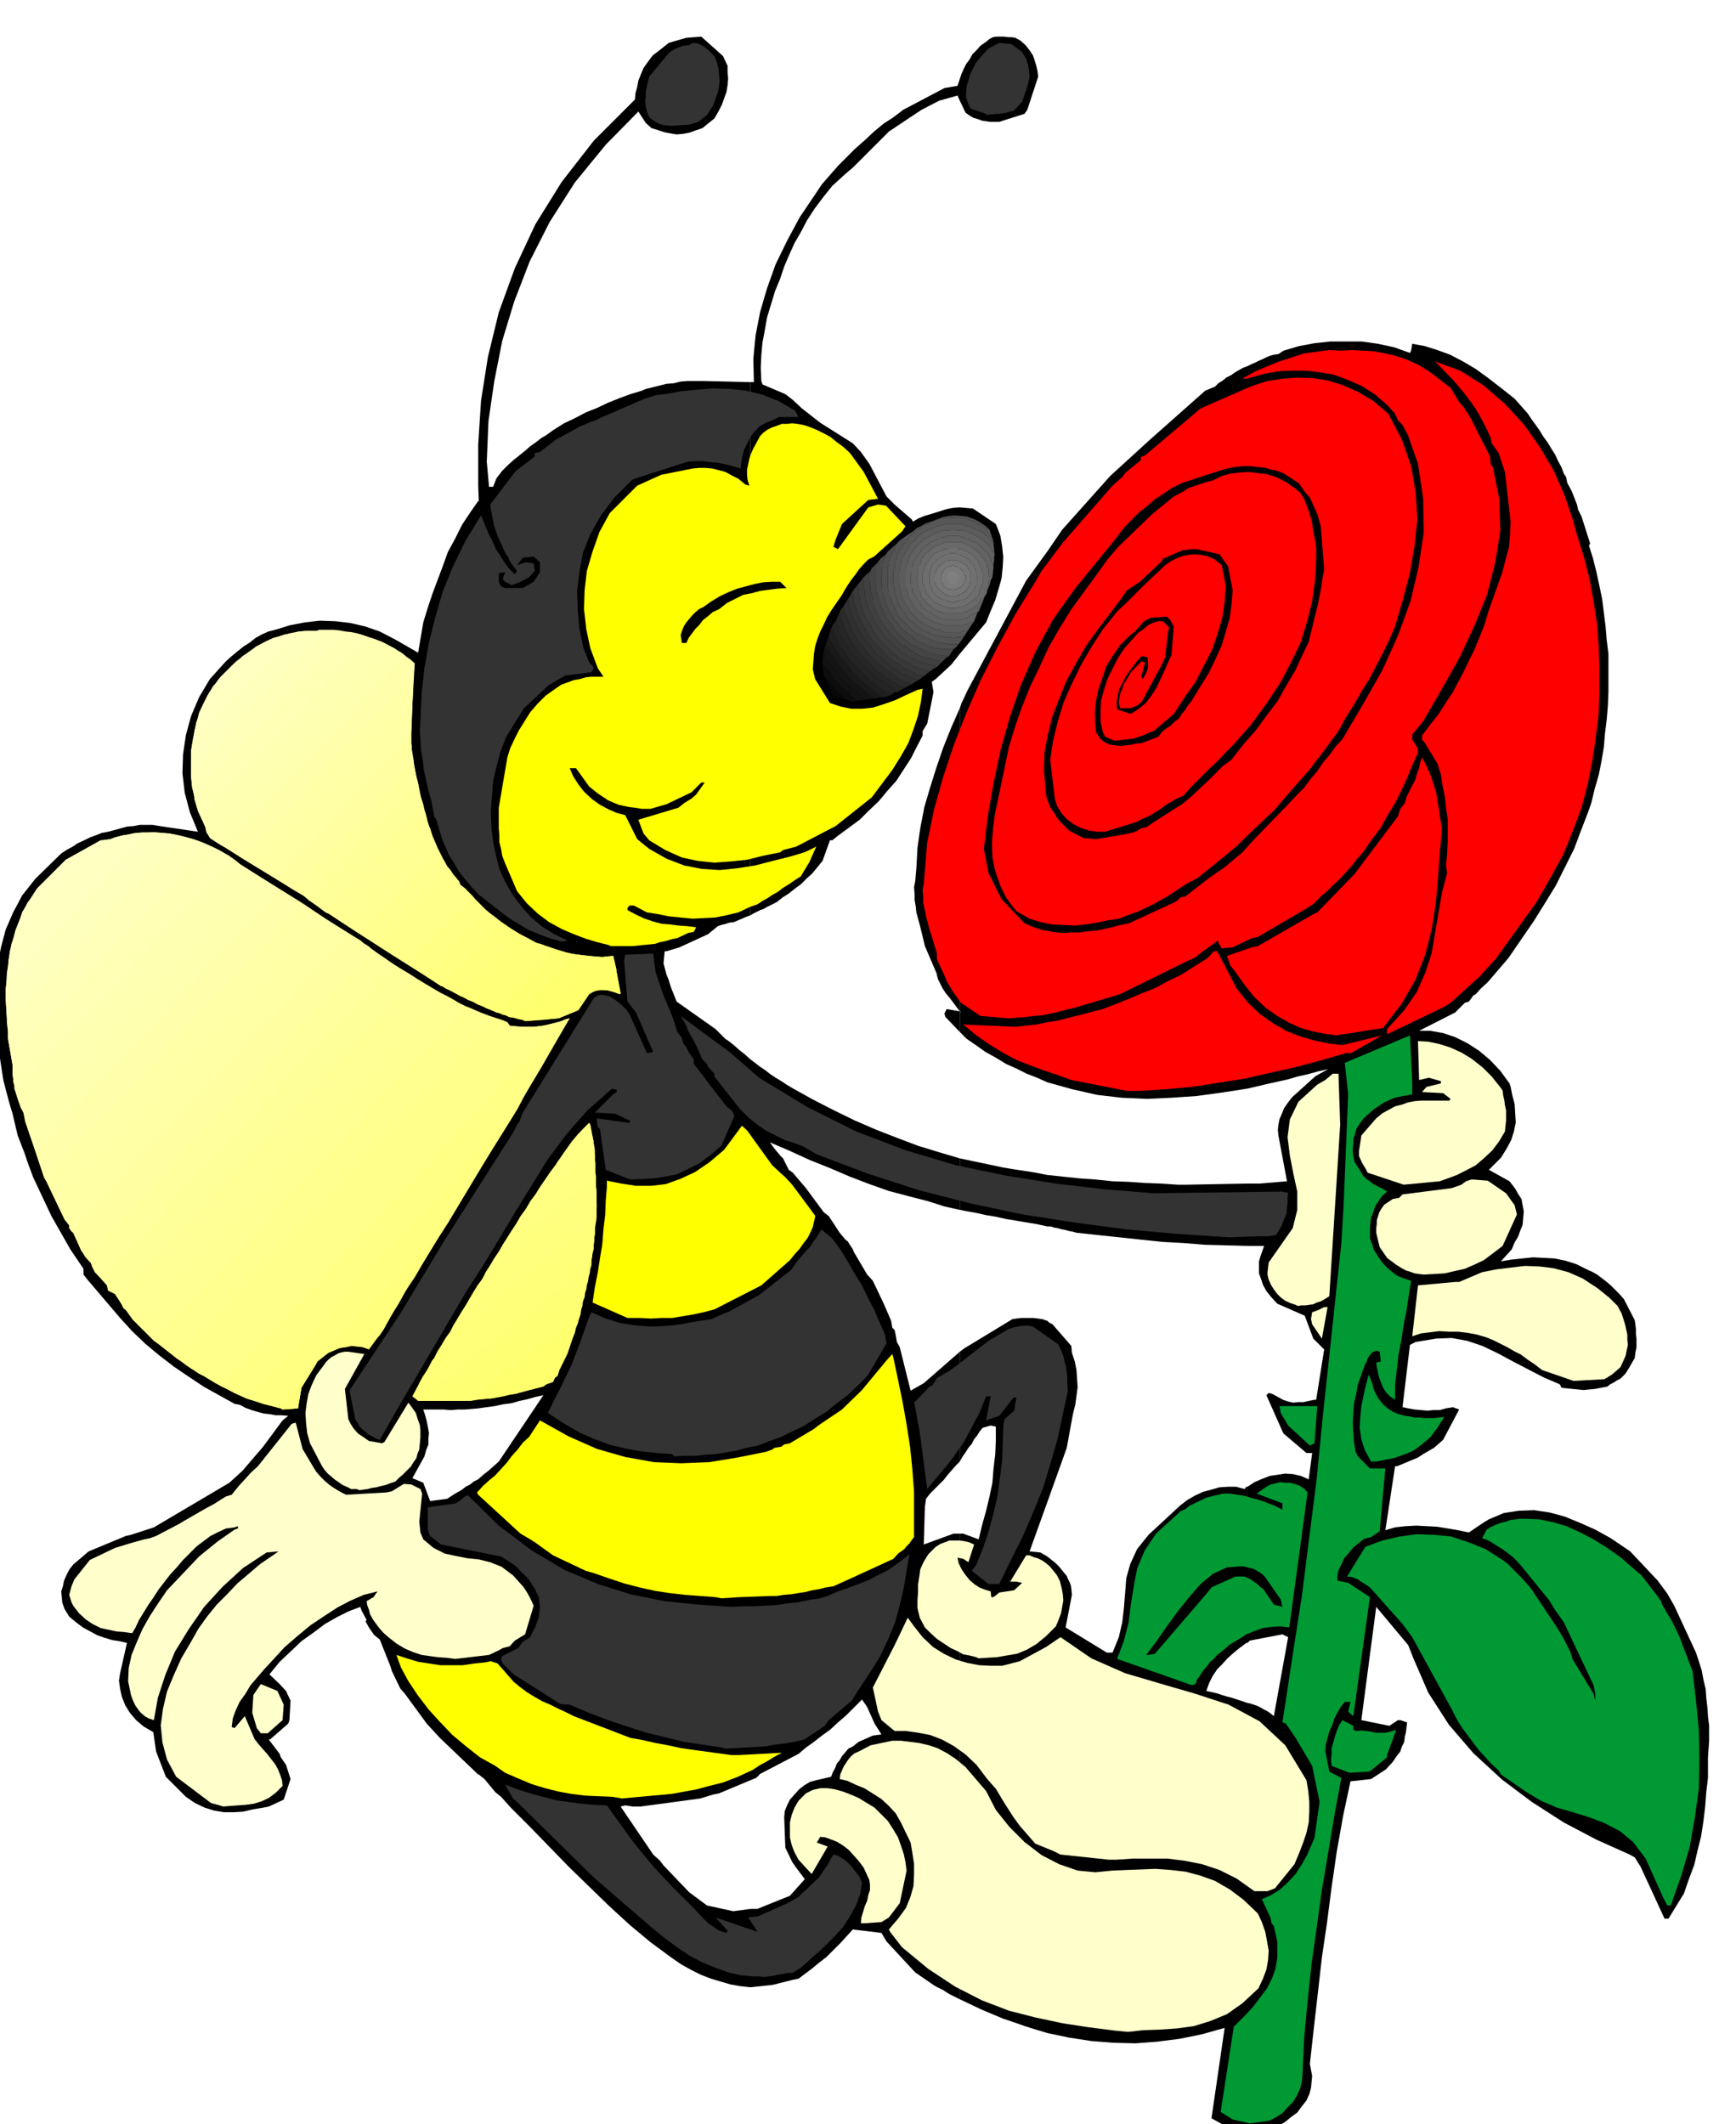 <svg xmlns="http://www.w3.org/2000/svg" width="490.455" height="599.921" fill-rule="evenodd" stroke-linecap="round" preserveAspectRatio="none" viewBox="0 0 3035 3713"><style>.brush1{fill:#000}.pen1{stroke:none}.brush2{fill:#093}.brush3{fill:#ffc}.brush4{fill:#333}.brush5{fill:#ff0}.brush6{fill:#ffff7a}.brush7{fill:#ffff7d}.brush8{fill:#ffff82}.brush9{fill:#ffff85}.brush10{fill:#ffff8a}.brush11{fill:#ffff8c}.brush12{fill:#ffff8f}.brush13{fill:#ffff94}.brush14{fill:#ffff96}.brush15{fill:#ff9}.brush16{fill:#ffff9e}.brush17{fill:#ffffa1}.brush18{fill:#ffffa6}.brush19{fill:#ffffa8}.brush20{fill:#ffffab}.brush21{fill:#ffffb0}.brush22{fill:#ffffb2}.brush23{fill:#ffffb5}.brush24{fill:#ffffba}.brush25{fill:#ffffbd}.brush26{fill:#ffffc2}.brush27{fill:#ffffc4}.brush29{fill:#ffff6e}.brush30{fill:#ffff70}.brush31{fill:#ffff73}.brush33{fill:#ffff78}.brush36{fill:red}</style><path d="M2181 2977v749l6 2 38-6 10-6 11-6 11-9 11-8 8-11 8-10 5-11 3-11 2-21-4-21 7-63 7-61 7-62 9-61 8-62 9-62 11-62 13-61 36-4 26-17 12-13 6-9 7-9 3-9 4-8 1-9 2-8 1-9 1-8-12-4h-4l-9 6-6 4-49-10 26-198 56 67 9 23 26 60 36 56 43 50 50 46 52 39 56 36 57 30 58 26 9 5 10 16 13 28 29 63h7l27-44 9-26 9-24 6-26 6-24 4-26 3-25 2-26 3-25v-36l2-29v-26l-2-17-1-15-2-17-1-15-4-17-3-16-5-16-5-15-38-82-12-21-17-23-48-51-34-23-27-15-27-12-27-11-26-7-27-4-27 1-26 4-26 11-10 6-25 17-19-4-18-3-18-3-18-1-19-1-19 1-18 2-17 5 17-112h4l36-15 9-6 19-11 16-14 28-53-11-4-12 2-11 3h-11l-10 1-12-1-11-1-11-2-10-2 13-109 10-5 36-6 27-1 27 5 27 9 27 13 26 14 27 14 27 14 28 12 3 6 9 1 10 1 10 1 10 1 9-1 11-1 10-2 11-2 5-4 6-3 6-4 6-3 9-9 5-8 11-19 1-9 2-9v-16l-1-9v-8l-1-8-1-7-19-37-8-9-7-7-8-8-7-6-9-7-8-6-9-5-7-3-20-10-19-6-19-4-18-1-20-1-19 2-19 2-18 3 19-21 5-12 6-10 4-11 4-10 1-12 1-11-2-11-2-11-6-9-5-9-6-8-4-5-36-20 21-21 10-16 8-15 5-16 3-15-1-16-1-16-4-15-3-15-2-6-16-22-18-19-19-16-20-13-22-11-21-7-22-4h-20l63-32 17-17 7-2 8-11 4-2 9-10 12-11 36-42 22-32 22-32 20-32 19-31 16-32 16-32 12-32 12-31 6-17 6-25 7-24 5-25 4-24 2-24 3-24 2-24 1-24v-67l-3-24-2-24-3-24-3-24-5-24-5-23-6-24-7-22 2-4-15-47-6-12-2-9-9-23-8-15-2-10-4-6-4-11-6-11-5-11-7-11-6-10-8-11-6-10-7-10-6-8-8-12-23-26-24-19-22-17-22-16-22-13-23-12-22-8-22-7-22-4-2 12-2 4-28-10-28-6-28-4h-55l-28 3-27 5-27 8-9 6-8 1-7 2-7 3-6 3-7 3-6 3-7 3-6 3v1263l17-4 17-4 18-4 18-4 17-5 18-4 18-5 18-4-22 12-31 28-10 9-7 9-7 10-4 10-4 9-2 10-1 9 1 10 15 80-48 4h-21v109h29l-6 17-3 10v21l4 11 3 9 6 11 8 10 11 12 48 21 15 40 19 19-14 88h-3l-10 2-9 2h-9l-9 1-9-2-9-3-9-5-9-5-7-2-4 4 28 63 2 4 40 34h10l-6 46-14-6-13-3-14-1-13 2-14 2-13 5-14 6-12 8v273l4-4 10-2 47-9 10 5-25 138-6-5-6-4-6-3-5-3-6-3-6-2-6-2-5-1zm0-1074V640l-8 3-7 4-7 4-7 5-8 4-6 5-8 5-6 6-17 7-97 86-69 63-84 94-26 38v928l43 12 44 10 43 5 44 2 43-2 44-3 44-6 45-7zm0 275v-109l-106 2h-16l-29-2-28-1-29-2-28-1-29-3-28-2-29-3-28-3v90h6l6 2 6 1 7 2 6 1 7 2 6 1 7 2 37 4 38 4 37 4 38 4 37 2 37 3 37 1 38 1zm0 694v-273h-2l-3 4-15-4h-14l-15 1-14 4-15 4-13 6-14 8-13 10-55 51-20 25-12 26-7 25-2 26-2 25-3 26-6 26-11 27h-10l-72-44 11-57-1-11-1-6-2-5-3-6-2-5-5-6-4-5-5-6-5-5-15-12v833l38 8 39 6 38 3 39 1 39-3 39-5 39-8 39-11-23 158 27 15 36 8v-749l-9-3-9-3-9-3-8-2-10-3-9-3-9-2-9-2 5-14 6-12 8-12 9-9 9-10 10-9 11-9 12-9h2zm-350-563v317l34-95 8-44 3-16 4-16 2-15 2-15-1-15-1-15-3-15-5-15-1-12-6-7-27-31-6-3-3-3zm0-417V964l-37 51-101 189-4 8-4 9-4 8-3 9v530h1l1 2-2-2v36l12 12 16 11 17 12 18 10 18 11 18 8 18 9 18 7 18 8zm0 252v-90l-20-4-19-3-20-3-18-3-19-4-19-4-19-4-19-4v90l10 2 17 3 18 4 18 3 18 4 18 3 18 3 18 3 18 4zm0 482v-317l-9-3-7-1-8-1h-22l-8 1-7 1-84 51-8 6v192l5-9 5-7 5-8 6-7 4-8 5-6 5-8 5-6 14-4 9 2v24l-1 24-3 25-2 25-5 24-6 25-7 25-6 25-27-10h-6v814l19 9 19 9 19 8 19 8 18 6 20 7 19 6 20 6v-833l-12-7-19-2 31-86zM1678 887v256l46-55 8-20 8-19 6-20 5-18 2-19 1-18-2-19-3-18-4-11-4-10-40-27-23-2zm0-749v38l10 21 7 5 7 4 7 2 8 3 7 1 7 1h16l44-14 5-7 19-58-1-9-2-9-3-10-3-9-6-9-7-9-9-8-9-5-7-1h-6l-7-1h-13l-6 1-6 3-6 5-10 7-7 8-7 7-5 9-6 8-4 8-4 9-3 9zm0 38v-38l-2 6-2 6-23 4-72 38-17 13-17 11-17 14-16 15-17 15-15 15-15 15-14 16-14 16-12 18-27 40-22 41-20 41-15 42-12 41-8 41-4 41 1 41h-6v932l5-3 6-3 6-3 6-2 5-3 6-3 6-3 6-3 10-8 11-7 10-8 11-8 10-10 10-9 9-11 9-11 13-36h4l10-8 38-28 16-16 17-16 15-18 16-18 13-20 13-20 10-20 10-19v-8l8-13 11-55-3-18 7-5 27-25 15-19V887h-2l-11 1-10 2-10 3-9 3-10 3-10 3-10 4-10 6-2-4-30-26-14-14-9-17-21-40-15-21-14-15-57-36-32-25-16-15-13-10-40-17-2-6-1-23 1-22 2-22 4-21 4-23 7-23 7-23 9-22 7-21 9-21 9-20 11-19 11-21 13-20 15-20 16-20 23-21 13-11 63-63 12-8 45-30 31-16 32-9 4 9z" class="pen1 brush1"/><path d="M1678 1768v-530l-15 34-14 35-12 35-11 35-10 34-7 36-5 35-2 36-2 23-2 10 1 12v10l2 12 1 10 3 11 3 11 3 12 6 25 21 49v2l2 7 4 8 4 8 6 9 6 7 6 8 6 8 6 8zm0 36v-36l-23-4-4 8 2 6 25 26zm0 311v-90l-37-11-36-11-37-14-36-14-37-16-37-18-37-19-36-20-10-6-9-6-10-6-9-6-9-7-9-6-9-7-8-6v1260l10-4 7-7 67-35 13-11 14-10 14-11 14-10 14-13 14-12 14-14 14-14 9 13 13 29 12 19-15 2-25 11-10 8-8 4-5 6-6 7-4 7-5 6-3 8-4 7-3 8-26 6-11 3-10 6-9 7-8 9-8 9-5 10-4 10-1 11 2 53 12 25 7 10 15 20-26 29-57 23h-12v137l9-1 10-1 9-1 10-1 36-9 10-2 12-9 12-9 12-10 13-10 12-12 12-12 11-12 11-12 50 6 9 15 50 54 32 22 5 3 6 3 6 3 6 4 5 3 6 3 6 3 6 3v-814h-11l-52 19 2-66 2-14 7-9 8-8 8-8 8-8 7-9 7-8 7-8 7-7v-192l-63 55-23 13-19-76-5-9-2-12-2-9-4-4-2-12-13-30-19-40-10-11-23-39-2-5-9-14-4-3-10-12-19-29-9-7-31-42-23-27-7-5-10-20-5-5-10-12-8-11 35 15 35 16 35 14 35 15 34 13 34 12 34 9 35 9 28 9 27 6zm-366-515V668l-84-2h-26l-12 1-12 3-13 1-12 3-12 3-12 3-7 3-20 6-19 7-20 8-19 9-20 8-19 10-19 9-19 12-11 8-10 6-9 7-10 7-9 8-10 8-10 8-10 9-10 10-10 13-6 15h-7l-4-44 3-71 10-69 14-71 21-69 27-70 35-69 44-69 54-66 57-58 13 20 10 9 10 3 12 4 10 2 12 2 11-1 11-2 11-4 12-4 21-17 7-12 6-12 4-11 4-11 2-12 1-12-1-11v-11l-8-17-38-34-26 2-21 6-10 3-15 12-13 10-9 12-7 10-5 12-4 10-2 11-3 11-1 11-4 4-68 68-56 72-46 74-36 77-28 77-19 78-12 76-5 77v72l1 27h-1v1586l14-2 15-2 14-3 15-2 14-4 14-3 14-4 14-3-78 116-9 8-9 8-9 7-9 8v516h1l10 8 19 23 10 8 17 19 34 34 34 35 34 35 36 35 34 33 36 33 36 30 38 28 16 11 18 10 16 8 18 7 17 5 17 5 17 3 18 2v-137l-30 4-46-10-31-23-45-47-6-8-12-11-57-84 8-2 13 2h14l104-14 23-7 10-2 55-23V1852l-10-9-9-7-10-9-9-7-6-4-17-17-68-48-10-25-4-13-4-10-5-19 2-21h3l23-7 50-23 17-14 6-2 8-2 6-2 8-1 7-3 7-3 7-3 8-3zM836 849v-72 72zm0 1613V876l-12 17-16 24-12 24-13 24-9 25-9 24-9 24-8 24-8 26-9 53-40-23-27-14-26-9-26-6-26-3-27-1-26 3-26 5-26 8-12 3-11 5-11 6-10 8-11 7-10 8-11 9-10 9-28 31-19 32-14 33-9 33-5 34-1 33 4 34 9 34 14 34-67-10-12-2h-23l-10 2-12 1-11 3-11 3-11 3-11 2-10 4-11 4-10 5-11 5-9 6-11 6-9 6-45 44-23 29-16 30-13 30-8 30-6 30-3 30-1 30 1 31v17l2 19 2 19 3 19 3 20 3 19 5 19 5 19 6 20 9 38 12 31 5 15 10 27 32 68 12 21 21 37 23 34v10l7 9 57 67 21 23 23 22 24 20 26 20 25 17 27 18 27 15 27 15 10 2 9 5 11 4 10 3 11 3 10 1 11 2h10l12 1-10 8-34 46-36 42-23 21-132 78-40 13-9 2-65 27-27 23-7 9-5 10-4 9-2 10-3 9 1 10 1 10 4 11 8 13 12 10 12 9 13 7 13 7 12 4 13 4 13 2 13 3-12 53-2 13 2 14 3 14 6 15 8 13 11 13 13 11 17 10 5 34 17 44 35 35 16 11 17 8 16 5 18 3h16l17-1 17-4 18-3 10-2 26-12 12-36-8-25-9-13-2-6-19-25 3-1 31-27 2-6 2-34-8-17-11-12-18-17 18-22 19-18 19-18 21-15 20-15 21-12 20-10 21-8 2 6 9 17-2 2 6 11 9 13 10 8 19 48 2 7 15 31 8 9 38 52 23 25 67 64v-516l-8 4-6 5-8 4-6 5-7 4-7 4-6 4-6 4-30 4-12-32-19-8 21-38 3-11 4-10v-11l1-9-2-11-2-10-3-11-3-9h36l12 1 12-1h12l12-1 12-1z" class="pen1 brush1"/><path d="m2181 3711-26-6-21-13 23-149 17-17 16-17 13-17 12-16 9-18 6-17 3-18v-29l-6-27-4-5-2-10-15-32 16-7 16-10 14-13 13-14 11-17 9-16 7-16 6-14 9-63-13-63-29-49-17-25-6-2 2-13 16-105 16-103 13-103 13-102 10-103 11-103 11-103 11-102 4-67 8-194-6-55 114-48 4 84v19l-21 4-10 2-9 4-9 4-9 6-9 6-9 8-9 8-8 11-5 8-2 9-3 8v9l-1 7v8l1 7 2 9 12 19 3 5 6 6 6 4 6 5 6 3 6 3 6 3 6 4-9 8-6 9-6 9-3 10-4 9-1 9-1 9v19l4 10 3 10 7 11 6 9 8 9 9 8 12 9 23 8-4 25-4 27-5 25-4 27-5 25-3 27-3 25v27l-9-6-6-6-6-9-3-8-4-10-2-9-2-9-1-8 8-2-2-17-6-2-7 3-5 6-3 5-2 6-3 5-2 6-2 5-2 6-6 17-3 17-4 17-1 17-1 16 1 17 1 16 3 18 4 8 21 21h27l-10 110-15 10-12 3-9 7-10 8-8 10-8 9-5 11-5 10-2 11v7l19 4 38 25-29 208-7-6-2-2 4-17h-10l-7 9-6 10-5 10-4 12-5 11-3 11-3 11-1 12 7 36 21 11-12 65-11 66-11 65-9 65-9 64-7 66-6 64-3 66-1 10-3 12-5 11-7 12-10 10-9 10-11 7-11 6-35 5-4-1z" class="pen1 brush2"/><path d="m1951 3550-47-6-46-7-47-10-47-12-47-18-47-24-47-31-46-38-21-27-2-4 17-20 13-18 8-20 5-18 1-20v-19l-3-19-3-18-17-35-9-16-12-13-13-12-14-9-16-10-15-6-15-7-13-3 1-8 3-7 3-7 4-6 4-6 5-6 6-5 7-3 21-11 38-8h15l16 2 16 2 17 4 15 5 17 9 15 10 17 14 36 42 17 33 24 30 26 26 30 23 31 16 32 11 31 3 30-3 51-2 24-1 27 2 26 3 26 7 25 9 26 15 24 18 25 24 7 15 6 17 3 16 3 17-1 16-3 17-6 16-8 17-28 26-27 19-29 12-29 9-30 4-29 2-29 1-27 3-21-2z" class="pen1 brush3"/><path d="m1318 3455-23-2-22-5-22-8-22-9-23-12-21-14-23-17-21-17-103-89-132-130-9-8-14-24 22 8 22 7 22 6 23 6 21 3 23 3 22 2 23 1 41 57 13 17 15 18 15 18 17 18 16 17 18 18 17 17 17 18 8 8 19 13 13 4 2-4-21-23 73 25-2-4-14-21 17-2 54-24 17-10 8-8 9-8 9-9 10-9 7-11 8-11 5-10 5-8 8 2 8 5 7 5 7 7 5 6 6 8 5 7 4 9-3 19-7 20-11 20-13 20-17 18-18 18-19 17-19 17-15 9h-9l-8 2-8 1-8 2-8 1-8 1-8-1h-10z" class="pen1 brush4"/><path d="M1514 3362h-9l1-10 3-10 3-10 4-9 2-10 3-9v-9l-1-8-10-22-9-12-8-9-9-10-9-7-11-7-10-4-11-4-9-1-6 10 19 7-28 48-23-25-7-13-5-13-3-13v-26l3-13 5-13 7-12 13-13 12-6 13-3h13l13 2 14 4 13 5 14 6 13 8 15 9 11 11 12 12 9 14 9 15 5 14 5 15 3 14 2 15-12 57-19 25-13 8-27 2z" class="pen1 brush3"/><path d="m2915 3331-7-13-31-69-22-29-23-19-27-14-26-10-29-9-28-8-28-12-25-15-45-31-4-7-13-12-11-12-11-12-9-12-9-12-9-12-8-12-6-11-6-12-69-126-17-23-57-64-6-4-6-4-5-3-4-3-10-4-9-1 32-52 30-11 30-7 30-4 30 1 30 3 30 10 30 12 30 19 8 6 9 9 8 8 9 9 7 8 8 9 6 9 6 9 8 12 8 12 8 12 8 12 7 11 7 12 6 12 6 12 3 11 37 61 3 12v-13l-3-14-52-110-15-21-11-18-48-59-8-9-7-7-9-7-8-6-10-6-9-6-9-5-9-3 8-15 8-5 9-4 8-3 9-2 8-3 9-1 8-1h9l24 1 24 5 24 7 24 11 23 12 24 15 24 17 24 21 12 10 26 34 8 11 2 6 8 14 9 15 7 14 7 15 5 14 6 15 5 14 6 15 6 51 5 52 1 51-1 52-7 51-9 51-15 51-18 51h-6z" class="pen1 brush2"/><path d="m2193 3306-31-22-30-15-30-10-30-6-31-4h-60l-30 2h-12l-85-9-12-6-32-13-27-31-11-15-16-25-15-25-8-9-7-8-19-25-19-18-21-15-20-11-21-8-21-4-21-3h-20l-23-19-6-15-9-42 38-74 23-48 11 15 15 19 18 17 19 12 21 10 20 6 21 4 20 1h20l31-8 46-25 25-17 54 37 59 26 61 18 62 18 58 19 54 29 45 42 37 61 3 18 2 19v18l-1 19-4 18-6 18-7 18-8 19-34 42-13 5h-23zM384 3156l-15-4-61-46-16-30-8-30-3-30 4-29 7-30 12-29 13-29 17-29 13-23 15-21 17-21 18-18 18-19 20-17 20-17 22-15 10-7-21 2-41 27-36 33-32 35-27 39-24 39-17 41-13 40-7 39-9-3-7-4-7-6-4-5-5-7-3-6-3-7-2-6-5-24 1-23 5-23 9-22 10-23 13-23 15-23 15-22 56-59 32-26 30-21 6-2v-4l-6 2-15 2-13 6-14 7-12 9-12 9-12 12-12 12-11 13-12 13-10 13-10 13-9 14-9 13-8 13-8 13-6 13-6 10-14-2-13-1-14-3-14-3-14-7-12-8-12-11-10-13-3-6-4-13 4-15 5-12 27-34 44-21 26-8 25-7 10-2 11-4 40-21 10-6 40-23 6-3 7-4 6-4 13-8 10-3 13-16 21-23 12-11 59-74 7-2 12 46 19 32 5 8 7 8 7 7 8 7 7 5 8 5 7 4 8 4 70-4 10-2 21-13 13 1 16 8 3 8-5 49 2 19 5 12 18 15 20 10 19 4 20 4 20 2 20 5 20 8 20 15 9 10 9 10 6 9 6 11 6 13-15 50-18 11-9 10-12 3-7 4-17 8-59 7-15-2-15-1-15-2-14-2-15-5-14-6-15-9-14-11-9-8-7-8-6-8-5-7-5-9-2-8-3-8-1-7 12-7 7-10-24 6-23 10-23 12-23 15-24 16-23 19-23 20-22 24-13 14-12 14-12 14-9 15-10 14-7 15-5 14-2 15 5 2 18-21 17 40 7 9 7 8 8 9 7 9 7 9 5 9 4 10 3 9 1 10-12 12-12 9-13 6-13 4-14 2-14 1-14 1-12 1-6-2z" class="pen1 brush3"/><path d="m1083 3143-13-2-24-1-23-1-24-3-22-4-24-6-23-7-24-10-23-10-17-12-27-15-24-19-24-20-22-23-20-22-19-25-16-24-13-24-8-22 18 6 20 6 19 3 20 3h39l20-3 20-2 9-2 12 4 28 32 11 9 12 9 13 8 14 8 14 6 14 7 13 6 14 7 99 38 22 4 22 5 22 4 23 5 21 3 22 3 22 3 22 3h15l74-4-13 7-13 8-13 7-12 8-13 6-13 6-13 5-13 5-24 6-22 6-22 4-22 4-22 2-22 2-22 2-21 2-4-1z" class="pen1 brush5"/><path d="m2359 3099-31-12-1-11 1-10v-10l3-10 3-11 3-9 4-10 6-9 19 10v7l6 2 8-1 8 1 8 1 9 2h17l9-2 10-3-16 44v4l-28 23-4 2-34 2z" class="pen1 brush2"/><path d="m1263 3055-34-5-33-5-33-8-33-8-34-11-33-11-34-13-33-14-16-1-82-52-19-19-3-6 2-7 28-14 8-11 13-8 4-9 5-9 3-9 3-8 1-9 1-9-1-9-1-8-4-8-3-7-5-7-4-7-7-8-7-6-7-8-7-6-22-14-105-21-19-15-2-4-2-9v-37l49-7 6-4 10-8 5-2 54 53 57 43 57 34 59 25 57 18 59 12 58 6 59 4 19-1h20l20-1 20-1 19-3 19-2 19-4 20-3 13-4 18-8 18-6 18-7 18-7 17-9 18-9 18-13 18-14-5 29-5 30-7 30-8 30-12 29-14 30-18 29-20 30-12 19-40 34-7 10-36 24-18 4-17 3-17 2-17 3-17 1-17 1-18 1-17 1-5-2z" class="pen1 brush4"/><path d="m456 3030-7-9-8-27 2-31 13-19 29 12 11 24-2 27-26 23h-12z" class="pen1 brush3"/><path d="m2084 2946-131-46 12-32 8-31 4-32 5-31 6-32 13-31 20-30 33-30 11-10 6-2 9-7 29-14 29-7h12l13 2 13 2 13 4 12 3 14 5 13 5 14 7v-11l-45-17 17-12 8-4 8-2 8-2 9 1h8l8 2 9 3 9 6 5 6-32 236-16-2-15 1-15 2-14 5-15 6-14 9-15 9-14 12-8 6-6 7-7 6-6 8-6 7-5 8-5 7-3 8-6 2z" class="pen1 brush2"/><path d="m1707 2897-12-3-11-2-11-6-11-5-12-8-12-8-11-10-10-10-9-17-4-17v-14l1-13v-14l2-13 2-14 6-13 8-13 13-13 8-5 8-3 8-3h17l8 1 9 2 9 4-10 31-9-6-10-2 2 10 5 10 6 9 8 10 8 7 9 6 10 4 10 3 1 10h4l10-8 26-4 14-13-10-2h-11l28-46h6l7 3 7 2 8 4 6 4 7 6 6 7 7 9 5 10 3 12 2 10 1 12-2 11-2 11-4 11-5 12-17 17-17 14-17 10-17 7-18 3-17 3-17 1-15 1-4-2z" class="pen1 brush3"/><path d="M2008 2893h-4l18-24 18-26 19-26 20-25 20-23 22-18 24-11 27-2 6 1 6 2 6 1 6 3 5 3 6 4 4 4 5 7 23 33 3 13-15-4-19-28-4-2-6-6-6-4-5-4-5-2-6-3h-16l-38 17-4 2-7 9-92 107-11 2z" class="pen1 brush1"/><path d="m1251 2792-27-2-26-2-27-3-26-4-27-6-27-7-27-9-26-9-14-4-57-27-32-23-8-5-17-10-74-68-2-4 11-12 10-9 11-9 10-11 10-11 9-12 10-11 9-12 11-10 19-29 50 28 50 22 49 14 50 9 48 2 49-2 49-8 50-10 11-4 4-3 12-2 5-4 10-2 42-25 9-7 40-27 35-34 43-52 10-11 2 7 8 38 8 39 7 39 6 39 4 39 3 40v79l-4 5-4 6-5 5-4 5-11 8-8 9-74 34-31 14-13 2-12 3-12 2-12 3-13 2-12 2-13 1-12 2h-12l-53 2-32 2-10-2z" class="pen1 brush5"/><path d="M1735 2769h-7l-29-23 8-11 12-30 10-30 8-30 7-30 4-31 4-30 1-30 1-30 2-13 17-15 4-23h-5l-25 32-23 8 8-42h-8l-13 32-7 12-6 12-7 13-7 13-9 12-8 12-10 13-11 13-25 30-13-99-8-44-2-8 27-28 5-2 8-13 21-12 15-11 54-42 36-21 10-3 11-2 10-1 11 2 44 31 5 10 4 10 2 10 3 10 1 9 1 11v10l1 11-9 42-9 42-12 42-13 43-17 42-18 42-21 42-21 43h-12z" class="pen1 brush4"/><path d="M624 2603h-10l-8-4-7-3-7-5-6-4-7-6-6-5-6-7-4-6-21-40-5-18-2-18-1-17 2-16 3-17 6-16 8-17 12-16 5-7 5-5 5-4 6-3 5-3 6-2 6-1h6l28 4-34 61 6 53 4 8 5 8 8 9 9 6 10 7 23 4 4-2 42-69 6 8 7 10 3 10 4 11 1 10v11l-1 11-1 11-3 7-2 8-5 7-5 8-7 7-7 7-7 6-6 6-9 3-8 3-9 2-7 2-8 1-7 2-8 1-7 1-4-2z" class="pen1 brush3"/><path d="M2401 2555h-4l-11-20-6-19-3-20 1-18 2-20 4-19 4-18 5-18 6 15 2 9 4 9 5 9 8 10 8 7 9 6 10 4 11 3 8 1 9 2h8l9 1h17l9-1 9-1-12 19-12 16-15 13-15 11-17 7-17 6-16 3-15 3h-5z" class="pen1 brush2"/><path d="m1175 2542-28-2-27-3-27-5-26-6-27-10-27-12-28-16-27-18 11-23 11-21 10-21 10-21 8-21 8-21 7-20 7-20 4-8 25 11 26 8 26 4 27 2 26-1 27-3 26-5 27-4 22-10 10-4 51-28 56-44 7-10 6-8 6-7 7-8 7-7 5-8 6-8 5-8 4-7 19 16 14 19 13 21 12 21 13 21 10 21 11 21 9 21 10 22 3 16-32 55-10 11-26 25-19 14-18 15-20 12-20 13-21 10-21 10-20 7-18 7-20 4-18 5-18 3-18 3-18 1-18 2h-18l-18 1-4-4z" class="pen1 brush4"/><path d="m2290 2527-38-35-13-22-2-12h66l-5 65-8 4z" class="pen1 brush2"/><path d="m658 2515-7-4-6-3-6-5-5-4-6-6-3-6-4-6-1-6-9-44 3-5 86-130 78-129 119-187 7-14 4-5 6-16 124-200 7-5 6-1 7 1 8 2 8 5 7 5 8 7 6 6 6 9 30 67 11-2-30-69-15-19-6-72 2-10 49-2 4 31 4 13 10 29 15 36 4 11 5 17 8 10 2 9 6 8 5 10 8 11v8l15 19 8 11 34 44 10 8 4 9-23 52-20 17-19 14-20 10-19 9-21 4-20 3-20 1-20 1-43-17-10-71-4-4-2-15 58 8v-4l-25-12-36-2 32-32 6-4v-4l-8-2-43 38-36 41-33 44-29 47-29 47-28 47-28 46-29 45-122 208-29 51-6-2z" class="pen1 brush4"/><path d="m483 2460 3 1 5 1 3 2 27-2 6-36 25-40-69 74zm299-320-15 23-14 23-14 23-14 24-15 22-13 24-14 22-13 24-25 34-11-4-10-1-10-1-9 2-11 1-10 4-10 5-9 7 217-232z" class="pen1 brush6"/><path d="m431 2445 7 2 8 2 7 2 8 3 7 2 8 2 7 2 8 2 3 2 27-2 6-36 28-46 10-8 9-7 10-4 9-4 10-2 9-2h10l9 1 10 3 23-23 6-9 27-48 29-48 29-48 30-48 29-49 30-48 30-48 30-48-473 505z" class="pen1 brush7"/><path d="m388 2424 11 5 12 6 12 5 12 6 12 4 12 4 12 3 12 3 69-74 3-6 10-8 217-232 27-45 27-45 27-45 28-45 26-45 27-45 26-45 26-45-8 2-6 3-594 639z" class="pen1 brush8"/><path d="m346 2399 10 6 11 7 10 6 11 6 10 5 11 6 11 5 11 5 473-505 11-21 11-20 12-20 12-20 11-20 11-20 12-20 12-19-12 4-11 4-11 2-10 3-11 1-10 1h-21l-564 604z" class="pen1 brush9"/><path d="m388 2424-11-6-10-6-10-6-10-5-10-7-10-7-10-7-9-6-2-2 554-594 7 2 7 2 6 2 7 3 4 6 11 1 12 1h23l11-2 11-2 11-3 12-3-594 639z" class="pen1 brush10"/><path d="m346 2399-11-6-9-6-9-7-9-6-29-23-10-7 544-585 9 3 9 4 9 4 10 4 9 3 9 3 9 3 10 4 4 6 9 1 10 1-564 604z" class="pen1 brush11"/><path d="m306 2372-27-21-44-42 536-573 10 5 11 6 10 6 12 6 11 5 12 5 11 4 12 5-554 594z" class="pen1 brush12"/><path d="m269 2344-36-36-13-18-4-3-4-8-5-8 522-560 10 6 10 7 10 6 11 6 10 5 11 6 10 6 12 6-544 585z" class="pen1 brush13"/><path d="m235 2309-2-1-13-18-4-3-4-8-11-17-12-6-2-9-9-12 511-549 9 6 10 6 10 6 10 7 10 6 11 6 10 6 12 7-536 573z" class="pen1 brush14"/><path d="m207 2271-6-9-12-6-2-9-21-23-5-10-2-6-10-11v-2l500-536 9 6 10 7 10 7 10 7 10 6 10 6 10 6 11 7-522 560z" class="pen1 brush15"/><path d="m178 2235-12-11-5-10-2-6-10-11-7-11-14-31-3-2 484-520 21 11 6 5 8 5 6 5 8 6 7 5 8 5 7 5 9 6-511 549z" class="pen1 brush16"/><path d="m149 2195-7-9-14-31-7-8v-5l-8-10-11-23 467-503 61 38 3 3 5 4 5 4 6 4-500 536z" class="pen1 brush17"/><path d="m125 2153-4-6v-5l-8-10-32-67-2-3 450-483 80 54-484 520z" class="pen1 brush18"/><path d="m102 2109-21-44-4-7-15-46 427-457 80 51-467 503z" class="pen1 brush19"/><path d="m79 2062-2-4-29-86-4-11 403-433 82 51-450 483z" class="pen1 brush20"/><path d="m62 2012-14-40-7-27-5-9-3-9-3-9-3-9 380-408 6 5 7 5 69 44-427 457z" class="pen1 brush21"/><path d="m44 1961-3-16-5-11-4-10-3-10-2-10-3-11-1-10-1-11v-10l-2-12 345-372 6 3 8 3 6 3 8 5 6 3 7 5 7 5 7 6 27 17-403 433z" class="pen1 brush22"/><path d="m27 1909-2-6v-6l-2-6v-5l-1-6v-18l-8-46v-12l-2-17 303-326 11 3 12 3 12 4 12 5 11 5 11 6 11 6 12 8-380 408z" class="pen1 brush23"/><path d="m20 1850-6-34v-12l-2-24-2-33v-21l2-6 246-265h12l14 1 13 1 14 3 13 3 14 4 13 5 14 6-345 372z" class="pen1 brush24"/><path d="M12 1787v-7l-2-33v-15l1-14 1-14 2-13 1-14 3-13 2-14 5-13 155-168 13-2 15-5 15-3 15-3h16l15-1 15 1 15 2 16 3-303 326z" class="pen1 brush25"/><path d="M12 1720v-19l3-19 2-19 5-18 5-19 8-19 8-19 11-18 11-17 50-50 61-34 17-2 7-3 8-2 8-2 8-1 8-2 8-1 9-1h9L12 1720z" class="pen1 brush26"/><path d="m25 1637 2-9 3-9 3-8 3-8 3-9 5-8 4-8 6-8 11-17 50-50 61-34h4L25 1637z" class="pen1 brush27"/><path d="m992 2367-3 6-3 6-3 6-3 6-4 6-3 6-3 6-3 7-9 3-9 3-8 3-8 3-9 2-8 2-8 2-8 3 92-70z" class="pen1" style="fill:#ffff6b"/><path d="m975 2405 3-10 4-9 4-10 4-9 3-10 4-9 4-9 4-9-147 115 11-2 11-2 12-3 12-2 11-3 11-3 12-3 12-3 25-19z" class="pen1 brush29"/><path d="m992 2367 3-9 3-9 3-9 3-8 2-9 3-8 3-9 3-8-191 151 9-2 9-1 10-1 10-1 9-2 10-2 9-2 10-1 92-70z" class="pen1 brush29"/><path d="m1005 2330 2-9 3-7 2-8 2-7 1-9 3-7 1-8 3-7-230 181h19l6-1h6l6-1h6l5-1h6l6-1h6l147-115z" class="pen1 brush30"/><path d="M759 2449h65l191-151 1-8 2-7 1-8 2-7 1-8 2-7 2-8 2-6-269 210z" class="pen1 brush31"/><path d="M763 2449h-32v-2l303-235-2 6-1 8-2 6-1 8-2 6-1 8-2 6-1 8-230 181h-29z" class="pen1 brush31"/><path d="M759 2449h-28l-10-8 12-21 305-236-2 6-1 7-1 7-1 7-2 6-1 7-1 7-1 8-269 210z" class="pen1" style="fill:#ffff75"/><path d="m731 2447-10-6 12-23 6-11 7-10 3-6 3-6 3-6 4-5 281-217-1 6-1 7-1 7v7l-1 6-1 7-1 7v8l-303 235z" class="pen1 brush33"/><path d="M733 2420v-2l6-11 7-11 7-11 7-11 6-12 7-11 7-11 8-11 255-199-1 6-1 6-1 7v8l-1 6v7l-1 7v7l-305 236z" class="pen1 brush33"/><path d="m815 2283-8 11-7 11-7 11-6 12-8 11-7 12-7 11-6 12 281-217v-18l1-5v-6l1-6v-6l1-5v-7l-228 179z" class="pen1 brush6"/><path d="m843 2237-8 10-7 11-7 12-7 12-7 11-7 12-6 12-6 12 255-199v-49l-200 156z" class="pen1 brush7"/><path d="m872 2189-8 11-7 12-7 12-7 12-8 11-6 12-8 12-6 12 228-179-1-6v-18l-1-6v-18l-169 133z" class="pen1 brush7"/><path d="m902 2140-8 12-7 12-8 12-7 12-8 12-7 12-8 12-6 13 200-156-1-7v-18l-1-6v-17l-139 107z" class="pen1" style="fill:#ffff7f"/><path d="m937 2090-9 12-9 12-8 12-8 13-8 12-8 12-8 13-7 13 169-133-1-6v-40l-103 80z" class="pen1 brush8"/><path d="m971 2037-9 12-9 13-9 13-8 13-9 12-8 14-9 12-8 14 139-107-1-6v-6l-1-6v-5l-1-6v-6l-1-6-1-5-65 50z" class="pen1 brush8"/><path d="m1011 1982-11 13-10 14-9 13-9 14-10 13-9 14-8 13-8 14 103-80-1-6-1-6-1-6-1-5-2-11-2-10-21 16z" class="pen1 brush9"/><path d="m971 2037 5-8 6-7 5-8 6-7 6-8 6-8 6-8 6-7 13-13 2 5 1 7 1 6 2 6-65 50z" class="pen1" style="fill:#ffff87"/><path d="m1011 1982 3-3 3-3 13-13 1 1 1 2-21 16z" class="pen1 brush10"/><path d="m2751 2414-55-19-13-10-12-8-12-9-12-6-12-7-12-6-12-6-12-5-17-5-16-3-17-2h-16l-17-1-16 2-16 2-15 5 10-89 65-6h7l40-17 25-5 25-3 25-3 26 1 24 3 26 7 25 11 26 17 21 17 6 6 8 8 2 4 5 9 6 19 2 9 2 9v9l1 9-2 9-2 10-4 9-5 11-15 13-13 8-54 3zm-440-74-17-25-2-9 2-12 11-4 6-3 4-2h6l-10 55z" class="pen1 brush3"/><path d="m1097 2304-61-27 4-27 5-25 4-26 4-24 2-26 3-25 1-25 2-24v-11l25 5 26 4h26l26-3 25-9 26-12 25-17 26-22 31-42 9 8 44 61 14 13 9 8 12 13 40 54v3l-2 8-2 9-4 9-5 10-7 9-7 10-9 10-8 10-50 44-82 42-19 5-19 4-18 3-18 3h-19l-18 1-18-1h-23z" class="pen1 brush5"/><path d="m2265 2281-9-3-9-4-8-6-6-6-6-8-5-8-4-9-2-8v-5l2-17 42-60 8-32v-32l-7-32-6-31-4-32 4-31 15-31 33-30 14-8 13-11h10l3 89-19 300-8 5-7 4-7 2-6 3-7 1-7 1h-7l-6 1-4-2zm223-53-8-1-7-1-8-3-7-2-9-5-8-5-8-6-8-6-13-19-6-25v-8l1-7v-7l2-6 2-7 4-7 5-7 9-6 6-4 11-2 6-6 86-11 17-6 8-6 9-3h4l25 2 32 22 15 21 4 16-25 55-17 13-16 12-17 8-16 7-18 4-17 4-17 1-17 1h-4z" class="pen1 brush3"/><path d="m2149 2163-91-6-90-8-90-12-90-14-90-19-90-23-90-29-90-34-24-14-16-6-16-5-16-8-16-8-16-11-15-12-15-15-12-15-33-42v-5l-11-12-2-5-8-8-11-25-14-25-3-9-10-17 88 65 49 43 84 51 86 43 87 33 87 26 87 18 87 14 86 10 86 7 223-3 12 2-1 9v9l-1 9-1 10-4 9-3 9-5 9-6 10-13 2h-18l-51 2z" class="pen1 brush4"/><path d="m2454 2071-63-21-3-6-3-5-3-5-2-4-4-9v-9l4-27 26-30 11-9 11-6 11-6 12-3 11-4 11-2 11-1h50l2-3-13-10-37-2 8-9 25-6v-4l-21-6-17 4-2-68 18 1 19 4 19 6 20 9 18 11 19 15 16 16 16 20 3 5 1 8 2 9 1 8 2 9v18l-1 9-1 10-10 17-12 16-15 14-14 12-17 9-16 8-16 6-14 5-63 6z" class="pen1 brush3"/><path d="m1970 1907-97-19-25-9-24-8-24-9-23-9-24-13-23-14-23-16-23-19 91 4 18-2 19-2 19-4 19-3 19-5 20-5 19-5 20-5 23-9 23-9 23-10 23-9 22-12 23-11 22-14 24-15 11-12h6l34 65 19 24 22 21 23 16 24 14 24 9 24 7 24 5 25 3 69-17-54 31h-9l-45 13-45 12-45 10-44 10-45 7-45 7-45 4-44 3h-25z" class="pen1 brush36"/><path d="m2336 1810-21-3-20-4-21-6-20-9-21-12-20-14-20-19-17-21-17-24-8-10-6-17 44-15 10-2 99-57 5-2 65-67 76-101 4-13 8-10 3-11 5-10 5-10 5-9 3-11 4-10 2-10 3-9 8 15 7 16 5 15 5 16 2 15 3 15 2 16 3 16-4 44-3 44-4 44-7 45-11 43-17 44-24 42-33 43-82 13z" class="pen1 brush36"/><path d="M2425 1808v-9l30-33 22-32 15-34 11-34 6-36 6-35 6-35 9-34-2-13 2-21 1-20v-40l-3-20-2-19-4-20-3-19-6-19-23-38-4-4v-7l15-20 15-19 12-19 12-18 10-19 10-19 9-19 9-18 17-42 7-24 8-22 8-23 8-22 6-23 6-22 2-23 1-22-10-87-7-21-4-12-12-17-2-10-6-13-6-12-7-13-7-12-9-13-9-12-10-12-10-12-33-34 44 16 41 26 37 32 34 37 28 40 24 41 18 41 14 41 8 29 12 38 10 39 7 39 6 39 3 39 1 40v39l-1 40-5 40-6 42-8 40-11 42-15 40-17 42-22 40-24 42-71 99-29 32-51 46-11 7-100 48z" class="pen1 brush36"/><path d="M1078 1696v3l7 39-7-3-6-2-6-2h-5l-10-1-10 2 37-36z" class="pen1" style="fill:#ff6"/><path d="M1051 1673h2l19-2 2 8 4 20 7 37-2 2-8-3-7-2-7-2h-13l-6 1-6 2-6 4-19 28-34 14-29 3 103-110z" class="pen1" style="fill:#ffff69"/><path d="m904 1781 4 1 6 1 4 2 59-5 34-14 19-28 5-3 6-3 37-36-4-17-2-8-19 2-25-2-6-1h-5l-4-1h-4l-105 112z" class="pen1 brush29"/><path d="m868 1770 5 1 6 3 5 1 6 3 6 1 6 1 6 1 6 2 4 2 30-2 103-110-23-2-8-1-7-1-8-1-7-1-8-2-6-2-7-2-6-2-103 111z" class="pen1 brush30"/><path d="m836 1755 8 3 8 4 8 4 9 4 8 2 9 3 9 3 9 3 105-112-10-2-9-2-10-2-9-2-9-4-9-3-8-3-8-3-101 107z" class="pen1 brush31"/><path d="m803 1740 7 3 8 5 8 3 9 5 8 3 8 4 8 3 9 4 103-111-9-3-9-3-8-3-8-2-9-5-8-4-8-4-8-4-101 109z" class="pen1 brush33"/><path d="m836 1755-9-4-7-3-9-4-7-3-8-5-8-4-8-4-7-4h-2l105-112 7 5 8 5 7 4 8 5 7 4 8 4 7 4 9 5-101 107z" class="pen1 brush6"/><path d="m803 1740-8-4-7-4-9-4-6-4-31-19 107-114 6 5 8 5 6 5 8 6 6 4 7 5 7 5 7 5-101 109z" class="pen1 brush7"/><path d="m714 1686 57 38 105-112-7-6-7-5-7-6-6-5-6-6-6-6-6-6-5-6-112 120z" class="pen1 brush8"/><path d="m685 1669 57 36 107-114-9-9-9-9-9-10-9-10-8-6-2-6-118 128z" class="pen1 brush9"/><path d="m714 1686-52-32-6-4 126-135 3 3 4 5 3 5 5 6 8 13 8 6 6 6 7 7-112 120z" class="pen1 brush10"/><path d="m685 1669-23-15-36-23 139-149 3 6 3 6 3 6 4 7 3 6 5 7 5 7 6 7 6 7-118 128z" class="pen1 brush11"/><path d="m597 1612 59 38 126-135-6-9-4-7-4-8-3-7-3-8-3-7-3-7-2-7-2-7-155 164z" class="pen1 brush12"/><path d="m626 1631-50-33-7-3 171-185 2 8 3 9 2 8 3 9 4 11 2 6 3 7 3 7 3 7-139 149z" class="pen1 brush13"/><path d="m597 1612-21-14-36-24 191-204 1 9 2 9 3 9 3 9 2 9 3 10 2 9 3 10 2 4-155 164z" class="pen1 brush14"/><path d="m569 1595-38-29-19-11 211-227 1 10 2 10 2 10 3 11 2 10 2 10 2 10 3 11-171 185z" class="pen1 brush15"/><path d="m540 1574-9-8-48-29 236-253v21l1 10 2 12 2 10 2 11 2 10 3 12-191 204z" class="pen1 brush16"/><path d="m454 1518 58 37 211-227-1-6-1-6-1-6v-5l-1-6v-17l2-50-267 286z" class="pen1 brush17"/><path d="m424 1501 59 36 236-253v-2l2-51 2-52-299 322z" class="pen1 brush18"/><path d="m395 1482 59 36 267-286v-1l4-71-9-8-8-5-313 335z" class="pen1 brush19"/><path d="m424 1501-33-21-7-4-17-11v-2l310-335 6 2 6 3 6 4 7 4 5 4 6 5 6 4 6 6-2 19-299 322z" class="pen1 brush20"/><path d="m395 1482-4-2-7-4-17-11-6-10-2-9-4-9-4-8 294-315 7 2 8 3 8 3 8 4 7 4 9 5 7 6 9 6-313 335z" class="pen1 brush21"/><path d="m367 1463-6-8-2-9-3-7-3-7-3-7-2-6-3-7-2-7-2-6-1-6 267-288 8 1 9 2 9 2 9 3 8 3 9 3 9 4 9 5-310 335z" class="pen1 brush22"/><path d="M334 1349v9l1 10 1 10 3 10 1 10 3 10 3 10 5 11 294-315-11-4-10-3-10-2-10-1-11-2-10-1h-20l-229 248z" class="pen1 brush23"/><path d="m340 1393-2-8-1-6-2-8v-6l-1-7v-47l1-5 1-6 2-5 175-188 10-3 10-1h20l6-1h27l7 1 7 1 7 1-267 288z" class="pen1 brush24"/><path d="M334 1349v-26l1-15 2-15 3-15 3-15 6-15 6-15 8-14 70-78 15-11 15-8 15-7 15-4 14-4 15-3 15-1h16l5-2h5l-229 248z" class="pen1 brush25"/><path d="m338 1295 2-17 4-16 4-16 7-15 8-16 10-15 11-15 15-15 14-14 15-11 14-10 14-8 14-8 14-5 14-5 15-2-175 188z" class="pen1 brush26"/><path d="m363 1219 2-7 4-6 3-6 6-6 4-6 5-6 6-6 6-6 8-8 9-7 8-8 9-6-70 78z" class="pen1 brush27"/><path d="m1762 1780-48-4-34-23-15-21-10-17-4-10-13-28v-10l-9-30-4-12-3-12-3-11-2-11-3-12v-12l-1-11 2-11 6-72 12-58 16-57 19-57 22-56 25-57 29-57 31-57 35-57 11-19 36-48 33-38 55-63 17-15 6-8 27-22-1-4 1-1 2-1 5-2 97-82 82-36 10-4 25-8 27-4 25-2 27 1 26 4 26 8 27 12 27 16 26 22 24 46 16 46 8 46 3 47-5 46-8 47-12 46-14 48-10 23-11 23-12 23-12 23-14 22-13 23-14 22-13 24-25 34-27 35-30 34-30 35-34 32-33 32-35 29-34 27-14 7-13 8-12 8-12 8-13 7-12 7-13 6-12 6-12 4-23 9-20 3-19 4-19 3-19 2-20-1-20-1-20-4-19-6-23-13-11-14-7-10-5-10-5-10-3-9-4-11-3-10-2-10-2-10-1-25 2-25 3-24 5-24 5-24 5-24 5-24 5-24 11-36 12-34 14-35 16-33 16-35 19-33 21-34 24-33 14-19 26-36 18-21 59-57 38-31 17-9 9-6 33-11 9-2 16-8 15-4 16-2 16-1 16 2 16 2 16 5 16 8 16 11 10 8 8 13 3 9 4 10 3 10 3 11 1 9 2 11 2 10 2 12v23l-2 36-5 36-9 36-11 36-17 35-19 36-24 36-27 37-15 17-14 16-15 15-14 15-15 14-15 15-15 15-15 17-12 5-10 6-10 6-9 7-10 6-10 6-10 4-9 5-12 4-45 14h-14l-14-2-15-5-12-6-12-9-9-10-8-13-4-13-8-68 5-33 8-33 10-33 14-32 16-33 19-33 21-32 24-30 15-14 32-32 37-35 10-7 10-5 10-4 11-2 10-1 11 1 11 2 12 5 14 11 7 37-2 27-4 27-8 28-10 29-14 27-15 29-19 27-19 29-35 30-9 3-8 4-9 3-8 3-9 1-8 1-9 1-8 1-17-7-4-8-4-19v-19l1-18 5-18 6-19 9-18 9-18 12-18 8-9 8-9 8-9 9-6 8-7 8-4 9-3h9l11 11-2 8-5 44-6 13-35 65-9 7-11 4h-18l-2-10 1-9 2-8 3-7 3-9 5-7 4-8 5-7 17-17 6 2-7 25 3 4 6-11 3-9v-9l-1-9-10-2-10 11-9 12-8 11-6 12-6 11-3 12-2 12 1 12 24 8 14-9 12-10 10-13 9-14 7-15 7-15 6-14 6-13 4-50-4-7-2-4-6-6-28 2-12 6-15 17-11 9-16 16-13 19-11 18-7 21-7 20-4 20-2 20 1 21 1 13 8 12 8 6 9 4 9 1 9 1 9-1 9-1 9-2 10-1 29-11 6-8 7-6 8-5 7-7 8-6 5-8 6-7 5-8 5-6 16-26 15-24 12-25 11-24 7-24 7-24 3-24 2-24-8-42-15-21-40-9h-8l-17 2-34 15-2 4-38 36-23 15-8 12-40 53-22 30-18 31-17 31-13 32-12 31-8 32-6 31-1 32 4 44 2 7 3 8 3 7 6 8 4 7 6 8 7 7 9 9 25 13 22 2 58-10 11-3 10-6 9-2 15-10 50-32 13-11 31-29 25-25 15-11 21-27 22-25 19-26 19-25 15-27 15-25 12-26 12-25 4-17 4-16 4-17 4-15 3-16 3-15 2-15 3-15-6-76-6-21-13-29-8-9-11-16-17-11-9-6-7-3-9-3-7-1-9-3-9-1-9-1-8-1h-16l-15 2-15 3-15 5-16 5-15 5-15 5-15 5-16 8-15 10-15 10-14 12-15 12-14 14-13 14-12 16-12 15-59 72-39 55-31 57-25 57-20 58-16 57-12 57-10 57-7 58 8 42 23 46 40 42 7 3 9 4 7 2 9 3 8 1 9 2 9 1 10 1 14-1h15l14-2 14-1 14-3 14-3 15-4 15-3 82-38 9-8h6l44-34 26-18 31-26 19-21 63-65 13-14 13-13 11-15 12-14 10-15 12-14 10-14 12-13 36-61 34-60 27-60 22-60 14-60 9-60-1-60-9-60-14-40-3-9-10-19-8-8-3-7-3-6-5-5-4-5-6-6-6-5-6-5-5-5-25-16-25-11-24-9-24-4-24-3h-24l-24 1-24 4-33 9h-7l21-12 21-9 22-9 22-7 21-7 22-3 22-3 22 1 19-1 19 1 19 1 20 4 18 4 20 7 18 8 20 12 30 23 8 6 15 25 8 9 11 17 35 69 1 13 4 6 11 55 2 56-9 55-14 56-22 54-26 56-31 55-33 57-19 23v9l10 16v7l-10 22-9 22-10 22-11 22-13 21-12 22-16 21-15 22-11 12-10 13-10 11-10 11-11 10-10 10-12 10-11 12-12 8-87 51-10 2-34 16-19 2-6-10v-4l-27 19-15 12-6 2-124 61-80 24-14 3-14 4-14 3-14 3-15 1-14 2-14 1-13 1h-4z" class="pen1 brush36"/><path d="m1064 1652-20-5-20-6-21-8-21-9-22-12-20-15-19-18-17-21-21-49-5-13-2-12-3-12v-12l-1-12v-36l15-88 5-16 7-15 8-16 10-16 10-16 13-15 14-14 17-12 10-7 11-4 11-4 11-2 10-3 10-1h21l-10-15-13-35-7-33-4-35 1-33 4-34 10-34 12-34 18-33 48-48 42-19 55-11 11-1h11l12 1 12 3 11 3 11 6 12 6 12 10 7 2-3-10-1-9v-9l2-9 2-10 3-9 4-9 5-9 7-13 6-6 7-5 8-4 9-3 8-3h9l9-1 9 1 11 2 12 4 12 5 12 6 11 6 11 9 11 8 12 11 24 33 25 47-17 2-46 42-11 27-4 13 8 4 53-73 17-5 14 2 34 36-6 9-49 44-10 5-8 8-8 9-7 10-7 9-6 9-5 8-5 9-9 13-9 13-8 13-6 13-6 12-5 13-4 13-2 13-2 27 4 17 26 42 18 6 19 4h19l19-2 19-6 20-7 19-9 20-9 9-2-3 23-5 24-8 24-9 24-13 23-15 24-18 24-18 24-63 50-69 36-23 6-5 4-30 6-28 7-29 3-28 2-29-3-28-6-29-13-28-17-10-12-5-13-4-11 70-21 10-8 13-8 8-7 15-21h-6l-17 17-44 21-28 8h-15l-12-2-9-1-10-2-9-2-10-4-9-4-9-6-9-6-15-12-23-32h-11l6 14 9 14 10 13 14 13 14 10 15 8 14 6 15 4 21 42 21 17 30 17 31 12 31 6 31 2 30-3 32-5 31-8 32-8 23-7 9-4 12-6-12 27-15 25-11 7-10 7-10 6-9 7-9 5-9 6-9 5-9 6-12 4-21 10-21 5-20 4-20 1-19 1-21-2-20-2-20-4-19-3-23-12h-7l-4 4v4l15 8 15 7 15 5 15 4 14 1 15 2 15 1 16 2-4 8-10 2-19 9-10 2-10 3-10 2-9 3-10 1-10 1-10 1-9 1h-38l-4-2z" class="pen1 brush5"/><path d="m982 1646-15-4-15-5-15-6-14-6-15-9-15-9-15-11-14-11-27-21-13-14-11-13-11-14-8-14-9-14-6-14-6-14-4-13-6-21-4-6-5-27-5-18-4-18-4-18-2-17-3-18-1-17-1-18 1-17 2-46 5-45 8-45 11-44 13-45 18-44 22-45 27-44 14 34 4 7 4 9 4 9 6 9 5 8 6 9 7 9 9 9 4-6-13-17-2-6-6-9-13-29-6-17-6-31-1-7 45-59 33-25v-6l9-2 17-13 10-8 42-23 21-9 7-2 14-7 15-6 15-7 15-6 15-7 15-6 16-5 16-2 29-5 29-3 28-2 29 1 28 3 28 7 28 11 29 17 6 11h-34l-12 6-11 4-12 7-9 10-7 9-5 11-5 10-3 11-2 11-1 11-14-4-12-3-14-3-12-1-14-2h-13l-13 1-13 4-84 27-32 32-24 32-18 32-13 33-6 33-4 33 1 33 3 33 7 34 10 25 4 4 4 6-4 7-46 6-29 17-43 40-31 50-10 26-7 26-6 26-2 27-2 26 1 27 3 26 6 27 5 20 10 22 12 21 16 22 17 19 20 17 21 13 23 11-10 2z" class="pen1 brush4"/><path d="m1459 1219-2-2-2-4 4 6z" class="pen1" style="fill:#050505"/><path d="m1459 1219 21 4-4-2-9-10-10-9-8-11-9-10 2 2 4 9 9 21 4 6z" class="pen1" style="fill:#080808"/><path d="m1480 1223 11 4 8-2-6-4-9-10-10-7-9-10-8-9-8-12-9-11-2-4 2 23 9 10 8 11 10 9 9 10 4 2z" class="pen1" style="fill:#0d0d0d"/><path d="M1438 1158v-2l1-8 1-7 2 6 7 11 8 10 8 9 7 10 10 9 9 8 10 9 9 8 4 2-15 2-6-4-9-10-10-7-9-10-8-9-8-12-9-11-2-4z" class="pen1" style="fill:#121212"/><path d="m1444 1126-3 7-1 8 2 6 7 11 8 10 8 9 7 10 10 9 9 8 10 9 9 8 4 2 15-2-3-2-10-8-9-7-10-8-8-7-9-10-8-9-7-8-6-12-8-9-5-11-2-4z" class="pen1" style="fill:#141414"/><path d="m1449 1112-3 7-2 7 2 4 5 11 8 9 6 12 7 8 8 9 9 10 8 7 10 8 9 7 10 8 3 2 12-2h4l-4-2-10-7-9-6-8-8-9-7-8-8-8-8-7-9-8-10-7-9-6-10-6-9-6-12v-2z" class="pen1" style="fill:#191919"/><path d="m1453 1099-2 6-2 7v2l6 12 6 9 6 10 7 9 8 10 7 9 8 8 8 8 9 7 8 8 9 6 10 7 4 2 13-4v-2l-11-5-10-6-8-6-9-7-8-8-7-8-8-7-8-8-7-9-6-10-8-9-3-10-6-10-4-9-2-2z" class="pen1" style="fill:#1f1f1f"/><path d="m1461 1086-5 6-3 7 2 2 4 9 6 10 3 10 8 9 6 10 7 9 8 8 8 7 7 8 8 8 9 7 8 6 10 6 11 5v2l2-2 4-3h5l-7-6-10-6-7-6-10-5-7-8-8-6-10-7-5-8-8-8-8-7-5-10-6-7-6-10-4-9-3-10-4-11z" class="pen1" style="fill:#242424"/><path d="m1467 1072-3 7-3 7 4 11 3 10 4 9 6 10 6 7 5 10 8 7 8 8 5 8 10 7 8 6 7 8 10 5 7 6 10 6 7 6 6-4 8-4-8-2-9-6-8-3-8-6-9-6-8-6-7-7-6-8-8-6-7-7-6-10-6-7-5-8-6-10-4-9-4-10-4-9-3-10z" class="pen1" style="fill:#262626"/><path d="m1474 1061-4 5-3 6 3 10 4 9 4 10 4 9 6 10 5 8 6 7 6 10 7 7 8 6 6 8 7 7 8 6 9 6 8 6 8 3 9 6 8 2 5-3 6-3-5-2-10-3-8-4-7-6-8-6-7-5-8-6-8-6-7-8-6-5-6-8-6-7-7-8-4-8-6-9-3-8-4-9-4-10-4-9-2-8z" class="pen1" style="fill:#2b2b2b"/><path d="m1482 1048-4 6-4 7 2 8 4 9 4 10 4 9 3 8 6 9 4 8 7 8 6 7 6 8 6 5 7 8 8 6 8 6 7 5 8 6 7 6 8 4 10 3 5 2 6-4 6-3h-4l-10-4-7-4-10-4-7-6-6-3-8-6-7-6-6-6-8-5-5-8-6-7-6-6-6-8-5-7-4-8-4-8-4-9-4-8-3-9-2-10-2-8v-1z" class="pen1" style="fill:#303030"/><path d="m1489 1036-3 6-4 6v1l2 8 2 10 3 9 4 8 4 9 4 8 4 8 5 7 6 8 6 6 6 7 5 8 8 5 6 6 7 6 8 6 6 3 7 6 10 4 7 4 10 4h4l5-4 6-4h-4l-9-2-8-4-7-4-8-3-8-6-7-4-6-4-6-5-7-6-6-8-6-5-6-6-5-6-4-8-6-7-4-8-3-7-4-8-4-8-2-9-4-8v-9l-2-8-2-2z" class="pen1 brush4"/><path d="m1499 1023-5 6-5 7 2 2 2 8v9l4 8 2 9 4 8 4 8 3 7 4 8 6 7 4 8 5 6 6 6 6 5 6 8 7 6 6 5 6 4 7 4 8 6 8 3 7 4 8 4 9 2h4l4-4 6-4h-2l-10-2-7-3-8-2-6-4-7-4-8-4-8-4-5-5-6-4-6-6-5-5-6-6-6-6-4-8-5-5-4-8-4-8-4-5-4-8-4-7-1-8-2-8-2-9-2-8v-8l-2-5z" class="pen1" style="fill:#383838"/><path d="m1508 1011-4 6-5 6 2 5v8l2 8 2 9 2 8 1 8 4 7 4 8 4 5 4 8 4 8 5 5 4 8 6 6 6 6 5 5 6 6 6 4 5 5 8 4 8 4 7 4 6 4 8 2 7 3 10 2h2l5-4 6-3-4-2-7-2-8-2-8-2-5-2-8-4-8-3-5-4-8-4-6-6-5-4-4-3-6-6-6-6-5-6-4-5-4-6-4-8-4-5-3-8-4-6-2-7-4-8-2-8-2-7v-8l-2-7v-8l-2-8z" class="pen1" style="fill:#3d3d3d"/><path d="m1522 998-7 6-7 7 2 8v8l2 7v8l2 7 2 8 4 8 2 7 4 6 3 8 4 5 4 8 4 6 4 5 5 6 6 6 6 6 4 3 5 4 6 6 8 4 5 4 8 3 8 4 5 2 8 2 8 2 7 2 4 2 5-5 5-5h-4l-8-2-7-2-6-2-8-1-5-2-8-4-6-4-6-4-5-4-8-3-4-4-5-4-4-6-6-5-4-4-4-6-5-6-4-7-4-6-2-6-4-7-2-6-1-8-2-5-2-8-2-8v-7l-2-8v-13l2-6z" class="pen1" style="fill:#404040"/><path d="m1522 998 2-5 4-3 2-3 3-2-2 5v40l2 8 2 6 2 7 2 6 2 6 4 6 2 7 3 6 4 4 4 5 4 6 4 6 3 4 4 3 6 6 6 4 5 4 4 4 8 2 4 3 7 2 6 4 6 2 7 2 6 2h8l5 2h8l-6 4-5 5h-4l-8-2-7-2-6-2-8-1-5-2-8-4-6-4-6-4-5-4-8-3-4-4-5-4-4-6-6-5-4-4-4-6-5-6-4-7-4-6-2-6-4-7-2-6-3-8v-5l-2-8-2-8v-7l-2-8v-13l2-6z" class="pen1" style="fill:#454545"/><path d="m1549 969-9 7-7 9-2 5v40l2 8 2 6 2 7 2 6 2 6 4 6 2 7 3 6 4 4 4 5 4 6 4 6 3 4 4 3 6 6 6 4 5 4 4 4 8 2 4 3 7 2 6 4 6 2 7 2 6 2h8l5 2h8l4-6 4-6h-21l-6-2h-6l-5-2-6-1-6-4-6-2-5-2-6-4-4-4-6-4-3-3-6-4-4-4-4-4-4-6-3-3-4-4-2-6-4-6-2-5-4-6-1-6-2-5-2-6-2-6v-8l-2-5v-25l2-8v-5l2-6 2-6 2-4z" class="pen1" style="fill:#4a4a4a"/><path d="m1566 952-4 3-5 5-5 4-3 5-2 4-2 6-2 6v5l-2 8v25l2 5v8l2 6 2 6 2 5 1 6 4 6 2 5 4 6 2 6 4 4 3 3 4 6 4 4 4 4 6 4 3 3 6 4 4 4 6 4 5 2 6 2 6 4 6 1 5 2h6l6 2h21l5-4 4-5h-21l-7-2h-6l-4-2-6-2-5-2-6-2-6-2-4-4-5-1-4-2-6-4-4-4-3-4-4-4-4-3-4-4-4-4-4-6-1-4-4-5v-4l-4-6-2-6-2-5-2-4v-6l-2-6v-36l2-5v-6l2-6 2-4 2-5 4-6v-4l2-4z" class="pen1" style="fill:#4f4f4f"/><path d="m1566 952 7-7 8-6 7-5 8-5 7-6 8-4 7-4 9-3 11-4 10-4 11-2 10-1 12 1 10 1 11 4 10 5 12 8 6 6-6-2-4-4-4-2-5-2-4-2-4-2-6-2-6-2-3-2h-12l-5-1h-10l-6 1h-9l-6 2-6 2-4 2-5 2-4 2-6 2-4 2-3 4-4 2-4 3-4 4-4 2-3 6-4 4-2 3-4 4-2 4-4 4-2 4-2 5-1 6-2 4-2 6v9l-2 6v21l2 6v9l2 6 2 4 1 5 2 4 2 6 4 4 2 4 4 3 2 6 4 4 3 4 4 2 4 3 4 4 4 2 3 4 4 2 6 2 4 2 5 2 4 1 6 2h6l4 2h11l6 2 4-2h11l4-2-3 4-1 2-3 4-3 4h-21l-7-2h-6l-4-2-6-2-5-2-6-2-6-2-4-4-5-1-4-2-6-4-4-4-3-4-4-4-4-3-4-4-4-4-4-6-1-4-4-5v-4l-4-6-2-6-2-5-2-4v-6l-2-6v-36l2-5v-6l2-6 2-4 2-5 4-6v-4l2-4z" class="pen1" style="fill:#545454"/><path d="m1730 926 3 9 2 6 2 7-2-1-2-2-3-4-4-4-4-2-2-4-6-2-3-2-4-1-4-2-4-2-6-2h-3l-4-2-6-2h-29l-3 2-6 2h-4l-4 2-5 2-4 2-4 1-4 2-4 2-3 4-4 2-4 4-2 4-4 2-4 3-2 4-1 4-4 4-2 4-2 3-2 4-2 4-2 6v4l-2 5v4l-2 4v21l2 4v3l2 6v4l2 6 2 4 2 3 2 4 2 4 4 4 1 4 2 3 4 4 4 4 2 2 4 4 4 2 3 3 4 2 4 2 4 2 4 2 5 2 4 2h4l6 2 3 2h29l6-2 4-2h3l-4 6-3 5-4 2h-11l-4 2-6-2h-11l-4-2h-6l-6-2-4-1-5-2-4-2-6-2-4-2-3-4-4-2-4-4-4-3-4-2-3-4-4-4-2-6-4-3-2-4-4-4-2-6-2-4-1-5-2-4-2-6v-9l-2-6v-21l2-6v-9l2-6 2-4 1-6 2-5 2-4 4-4 2-4 4-4 2-3 4-4 3-6 4-2 4-4 4-3 4-2 3-4 4-2 6-2 4-2 5-2 4-2 6-2 6-2h9l6-1h10l5 1h12l3 2 6 2 6 2 4 2 4 2 5 2 4 2 4 4 6 2z" class="pen1" style="fill:#575757"/><path d="m1739 969-1-6v-5l-1-5v-5l-2-1-2-2-3-4-4-4-4-2-2-4-6-2-3-2-4-1-4-2-4-2-6-2h-3l-4-2-6-2h-29l-3 2-6 2h-4l-4 2-5 2-4 2-4 1-4 2-4 2-3 4-4 2-4 4-2 4-4 2-4 3-2 4-1 4-4 4-2 4-2 3-2 4-2 4-2 6v4l-2 5v4l-2 4v21l2 4v3l2 6v4l2 6 2 4 2 3 2 4 2 4 4 4 1 4 2 3 4 4 4 4 2 2 4 4 4 2 3 3 4 2 4 2 4 2 4 2 5 2 4 2h4l6 2 3 2h29l6-2 4-2h3l5-8 5-7-4 2-4 1-4 2h-3l-6 2h-32l-4-2h-4l-4-2-4-1-4-2-3-2-4-2-4-2-4-2-2-4-3-2-4-2-2-3-2-2-4-4-2-4-2-4-2-4-2-1-1-4-2-4v-4l-2-4-2-5v-33l2-6 2-3v-4l2-4 1-4 2-4 2-2 2-3 2-4 4-4 2-2 2-4 4-2 3-3 2-2 4-2 4-2 4-2 3-2 4-2 4-2 4-2h4l4-2h11l6-1 4 1h11l6 2h3l4 2 4 2 4 2 4 2 4 2 1 2 4 2 4 2 2 3 4 2 2 4 4 2 1 4 2 4 2 3 2 2z" class="pen1" style="fill:#5c5c5c"/><path d="M1737 992v-6l1-6v-6l1-5-2-2-2-3-2-4-1-4-4-2-2-4-4-2-2-3-4-2-4-2-1-2-4-2-4-2-4-2-4-2-4-2h-3l-6-2h-11l-4-1-6 1h-11l-4 2h-4l-4 2-4 2-4 2-3 2-4 2-4 2-4 2-2 2-3 3-4 2-2 4-2 2-4 4-2 4-2 3-2 2-2 4-1 4-2 4v4l-2 3-2 6v33l2 5 2 4v4l2 4 1 4 2 1 2 4 2 4 2 4 4 4 2 2 2 3 4 2 3 2 2 4 4 2 4 2 4 2 3 2 4 2 4 1 4 2h4l4 2h32l6-2h3l4-2 4-1 4-2 2-5 2-5 2-6 3-3-1 2-4 1-2 2-4 2-4 2-2 2-4 2h-3l-4 2h-4l-2 2h-23l-4-2h-3l-4-2h-4l-2-2-4-2-4-2-1-2-4-2-2-1-4-2-2-2-4-2-2-4-1-2-2-4-2-2-2-2-2-3-2-4-2-4-2-2v-4l-2-4v-7l-2-4v-13l2-6v-6l2-4v-3l2-4 2-2 2-4 2-2 2-4 2-3 2-2 1-4 2-2 4-2 2-2 4-2 2-4h4l1-1 4-2 4-2 2-2h4l4-2h3l4-2h23l2 2h4l4 2h3l4 2 2 2 4 2 4 1h2l4 4 1 2 2 2 4 2 2 2 4 4 2 2 2 3 2 4 2 2v4l1 2 2 4v3l2 4z" class="pen1" style="fill:#616161"/><path d="m1737 992-1 8-1 9h-5v-1l-2-4v-10l-2-2v-4l-2-1v-4l-2-2-2-4-2-2-2-2-2-4-2-2-1-1-2-2-2-2-4-2-2-2-2-2-4-2h-2l-2-2h-3l-4-2-2-2h-31l-3 2-4 2h-2l-4 2h-2l-2 2-4 2-1 2-2 2-4 2-2 2-2 1-2 2-2 4-2 2-2 2-1 4v2l-2 4-2 1v6l-2 4v10l-2 1 2 4v10l2 4v5l2 2 2 4v2l1 4 2 2 2 2 2 1 2 4 2 2 2 2 4 2 2 2 1 2 4 2h2l2 2 4 2h2l4 1 3 2h31l2-2 4-1h3l2-2 2-2h4l2-2 2-2 4-2 2-2 2-2 1-2 2-4 2-1 2-2 2-2 2-4 2-2v-4l2-2v-4l2-1v-10l2-4v-4h5l-3 6-2 8-3 7-2 8-4 6-3 8-3 7-3 8-1 2-4 1-2 2-4 2-4 2-2 2-4 2h-3l-4 2h-4l-2 2h-23l-4-2h-3l-4-2h-4l-2-2-4-2-4-2-1-2-4-2-2-1-4-2-2-2-4-2-2-4-1-2-2-4-2-2-2-2-2-3-2-4-2-4-2-2v-4l-2-4v-7l-2-4v-13l2-6v-6l2-4v-3l2-4 2-2 2-4 2-2 2-4 2-3 2-2 1-4 2-2 4-2 2-2 4-2 2-4h4l1-1 4-2 4-2 2-2h4l4-2h3l4-2h23l2 2h4l4 2h3l4 2 2 2 4 2 4 1h2l4 4 1 2 2 2 4 2 2 2 4 4 2 2 2 3 2 4 2 2v4l1 2 2 4v3l2 4z" class="pen1" style="fill:#636363"/><path d="M1730 1009v-1l-2-4v-10l-2-2v-4l-2-1v-4l-2-2-2-4-2-2-2-2-2-4-2-2-1-1-2-2-2-2-4-2-2-2-2-2-4-2h-2l-2-2h-3l-4-2-2-2h-31l-3 2-4 2h-2l-4 2h-2l-2 2-4 2-1 2-2 2-4 2-2 2-2 1-2 2-2 4-2 2-2 2-1 4v2l-2 4-2 1v6l-2 4v10l-2 1 2 4v10l2 4v5l2 2 2 4v2l1 4 2 2 2 2 2 1 2 4 2 2 2 2 4 2 2 2 1 2 4 2h2l2 2 4 2h2l4 1 3 2h31l2-2 4-1h3l2-2 2-2h4l2-2 2-2 4-2 2-2 2-2 1-2 2-4 2-1 2-2 2-2 2-4 2-2v-4l2-2v-4l2-1v-10l2-4v-4h-12v-9l-2-4v-2l-2-2v-2l-2-2v-3l-1-2v-2l-2-2-2-2-2-2-2-2-2-2-2-2-2-2h-2l-2-1-2-2h-1l-4-2h-2l-2-2h-6l-2-2h-15l-4 2h-4l-3 2h-2l-2 2h-2l-4 2-2 1h-2l-2 2-2 2-1 2-2 2-2 2v2l-2 2-2 2-2 2v3l-2 2v2l-2 2v6l-2 2v17l2 2v6l2 1v2l2 2v4l2 2 2 2 2 2v2l2 2 2 2 1 1 2 2 2 2h2l2 2 4 2h2l2 2h2l3 2h4l4 2h15l2-2h6l2-2h2l4-2h1l2-2 2-2h2l2-2 2-2 2-1 2-2 2-2 2-2 2-2v-2l1-2v-4l2-2v-2l2-1v-4l2-2v-12h12z" class="pen1" style="fill:#696969"/><path d="M1718 1009v-9l-2-4v-2l-2-2v-2l-2-2v-3l-1-2v-2l-2-2-2-2-2-2-2-2-2-2-2-2-2-2h-2l-2-1-2-2h-1l-4-2h-2l-2-2h-6l-2-2h-15l-4 2h-4l-3 2h-2l-2 2h-2l-4 2-2 1h-2l-2 2-2 2-1 2-2 2-2 2v2l-2 2-2 2-2 2v3l-2 2v2l-2 2v6l-2 2v17l2 2v6l2 1v2l2 2v4l2 2 2 2 2 2v2l2 2 2 2 1 1 2 2 2 2h2l2 2 4 2h2l2 2h2l3 2h4l4 2h15l2-2h6l2-2h2l4-2h1l2-2 2-2h2l2-2 2-2 2-1 2-2 2-2 2-2 2-2v-2l1-2v-4l2-2v-2l2-1v-4l2-2v-12h-9v-1l-2-2v-8l-2-2v-2l-2-2v-4l-2-1-2-2-2-2-2-2v-2l-2-2h-2l-1-2h-2l-2-2h-2l-2-2h-2l-2-2h-6l-1-2h-10l-2 2h-6l-2 2h-1l-2 2h-2l-2 2h-2l-2 2-2 2-2 2-2 2v2h-2l-2 2v1l-1 2v2l-2 2v4l-2 2v21l2 2v4l2 1v2l1 2v2l2 2h2v2l2 2 2 2h2v2l2 2h2l2 2h2l2 1h3l2 2h6l2 2h6l2-2h5l2-2h4l2-1h2l2-2h2l1-2 2-2h2v-2l2-2 2-2 2-2 2-2v-4l2-1v-2l2-2v-8l2-2v-4h9z" class="pen1" style="fill:#6e6e6e"/><path d="M1709 1009v-1l-2-2v-8l-2-2v-2l-2-2v-4l-2-1-2-2-2-2-2-2v-2l-2-2h-2l-1-2h-2l-2-2h-2l-2-2h-2l-2-2h-6l-1-2h-10l-2 2h-6l-2 2h-1l-2 2h-2l-2 2h-2l-2 2-2 2-2 2-2 2v2h-2l-2 2v1l-1 2v2l-2 2v4l-2 2v21l2 2v4l2 1v2l1 2v2l2 2h2v2l2 2 2 2h2v2l2 2h2l2 2h2l2 1h3l2 2h6l2 2h6l2-2h5l2-2h4l2-1h2l2-2h2l1-2 2-2h2v-2l2-2 2-2 2-2 2-2v-4l2-1v-2l2-2v-8l2-2v-4h-12v-7l-2-2v-4h-2v-2l-2-2v-2l-1-2h-2v-1h-2v-2h-2l-2-2h-2l-2-2h-4l-2-2h-13v2h-6l-2 2h-1l-2 2-2 2-2 1h-2v2l-2 2-2 2v2l-2 2v4l-2 2v13l2 2v4l2 2v2l2 1 2 2v2h2l2 2 2 2h2l1 2 2 2h4l2 2h15v-2h4l2-2h2v-2h4v-2h2v-2h2l1-2v-2l2-1v-2h2v-6h2v-10h12z" class="pen1" style="fill:#707070"/><path d="M1697 1009v-7l-2-2v-4h-2v-2l-2-2v-2l-1-2h-2v-1h-2v-2h-2l-2-2h-2l-2-2h-4l-2-2h-13v2h-6l-2 2h-1l-2 2-2 2-2 1h-2v2l-2 2-2 2v2l-2 2v4l-2 2v13l2 2v4l2 2v2l2 1 2 2v2h2l2 2 2 2h2l1 2 2 2h4l2 2h15v-2h4l2-2h2v-2h4v-2h2v-2h2l1-2v-2l2-1v-2h2v-6h2v-10h-9v-3h-2v-4l-2-2v-2h-2v-2h-2v-2h-2v-2h-4v-2h-5v-2h-6v2h-6v2h-2l-2 2h-2v2h-1v2l-2 2v2h-2v17h2v2l2 2v2h1v2h2l2 1h2v2h6l2 2h2l2-2h5v-2h4v-1h2v-2h2v-2h2v-2l2-2v-4h2v-6h9z" class="pen1" style="fill:#757575"/><path d="M1688 1009v-3h-2v-4l-2-2v-2h-2v-2h-2v-2h-2v-2h-4v-2h-5v-2h-6v2h-6v2h-2l-2 2h-2v2h-1v2l-2 2v2h-2v17h2v2l2 2v2h1v2h2l2 1h2v2h6l2 2h2l2-2h5v-2h4v-1h2v-2h2v-2h2v-2l2-2v-4h2v-6z" class="pen1" style="fill:#7a7a7a"/><path d="M1676 1009v-3h-2v-2l-2-2h-1v-2h-10v2h-2v2h-2v2l-2 2v5l2 2v2h2v2h2v2h10v-2h1l2-2v-2h2v-6z" class="pen1" style="fill:#7f7f7f"/><path d="m1192 1124-2-14 3-9 3-7 4-6 5-6 5-6 6-6 6-5 8-4 14-10 15-9 15-7 15-6 15-4 15-4 15-3 15-1h15l11 11-16 1-15 2-15 2-15 4-15 3-14 7-14 7-14 11-11 5-8 7-9 7-6 8-7 7-6 8-6 8-4 9h-8zm-309-96-7-3-4-8v-15l11-2-4 13 4 4 12 6 15-6 15-8 10-11-2-13-14-2-15 5 10-13 19-2 11 10v17l-11 17-19 11h-31z" class="pen1 brush1"/><path d="m1173 220-10-1-9-2-10-5-9-7-4-10-2-9-1-9 1-9v-9l2-8 2-9 2-8 34-41 8-6 9-4 9-3 10-1 6-4 9 1 10 5 9 7 10 10 4 10 3 11 1 11 1 11-1 10-2 11-4 10-4 12-11 17-15 12-16 5-32 2zm551-21-27-9-4-8-4-11v-10l1-11 3-9 3-11 5-10 5-10 8-10 14-15 15-8 4-2 21 2 19 14 6 10 4 11 2 11 1 11-2 10-3 11-4 11-4 12-15 16-6 1-6 2-6 1-6 1h-6l-5 1h-6l-5 1-2-2z" class="pen1 brush4"/></svg>

